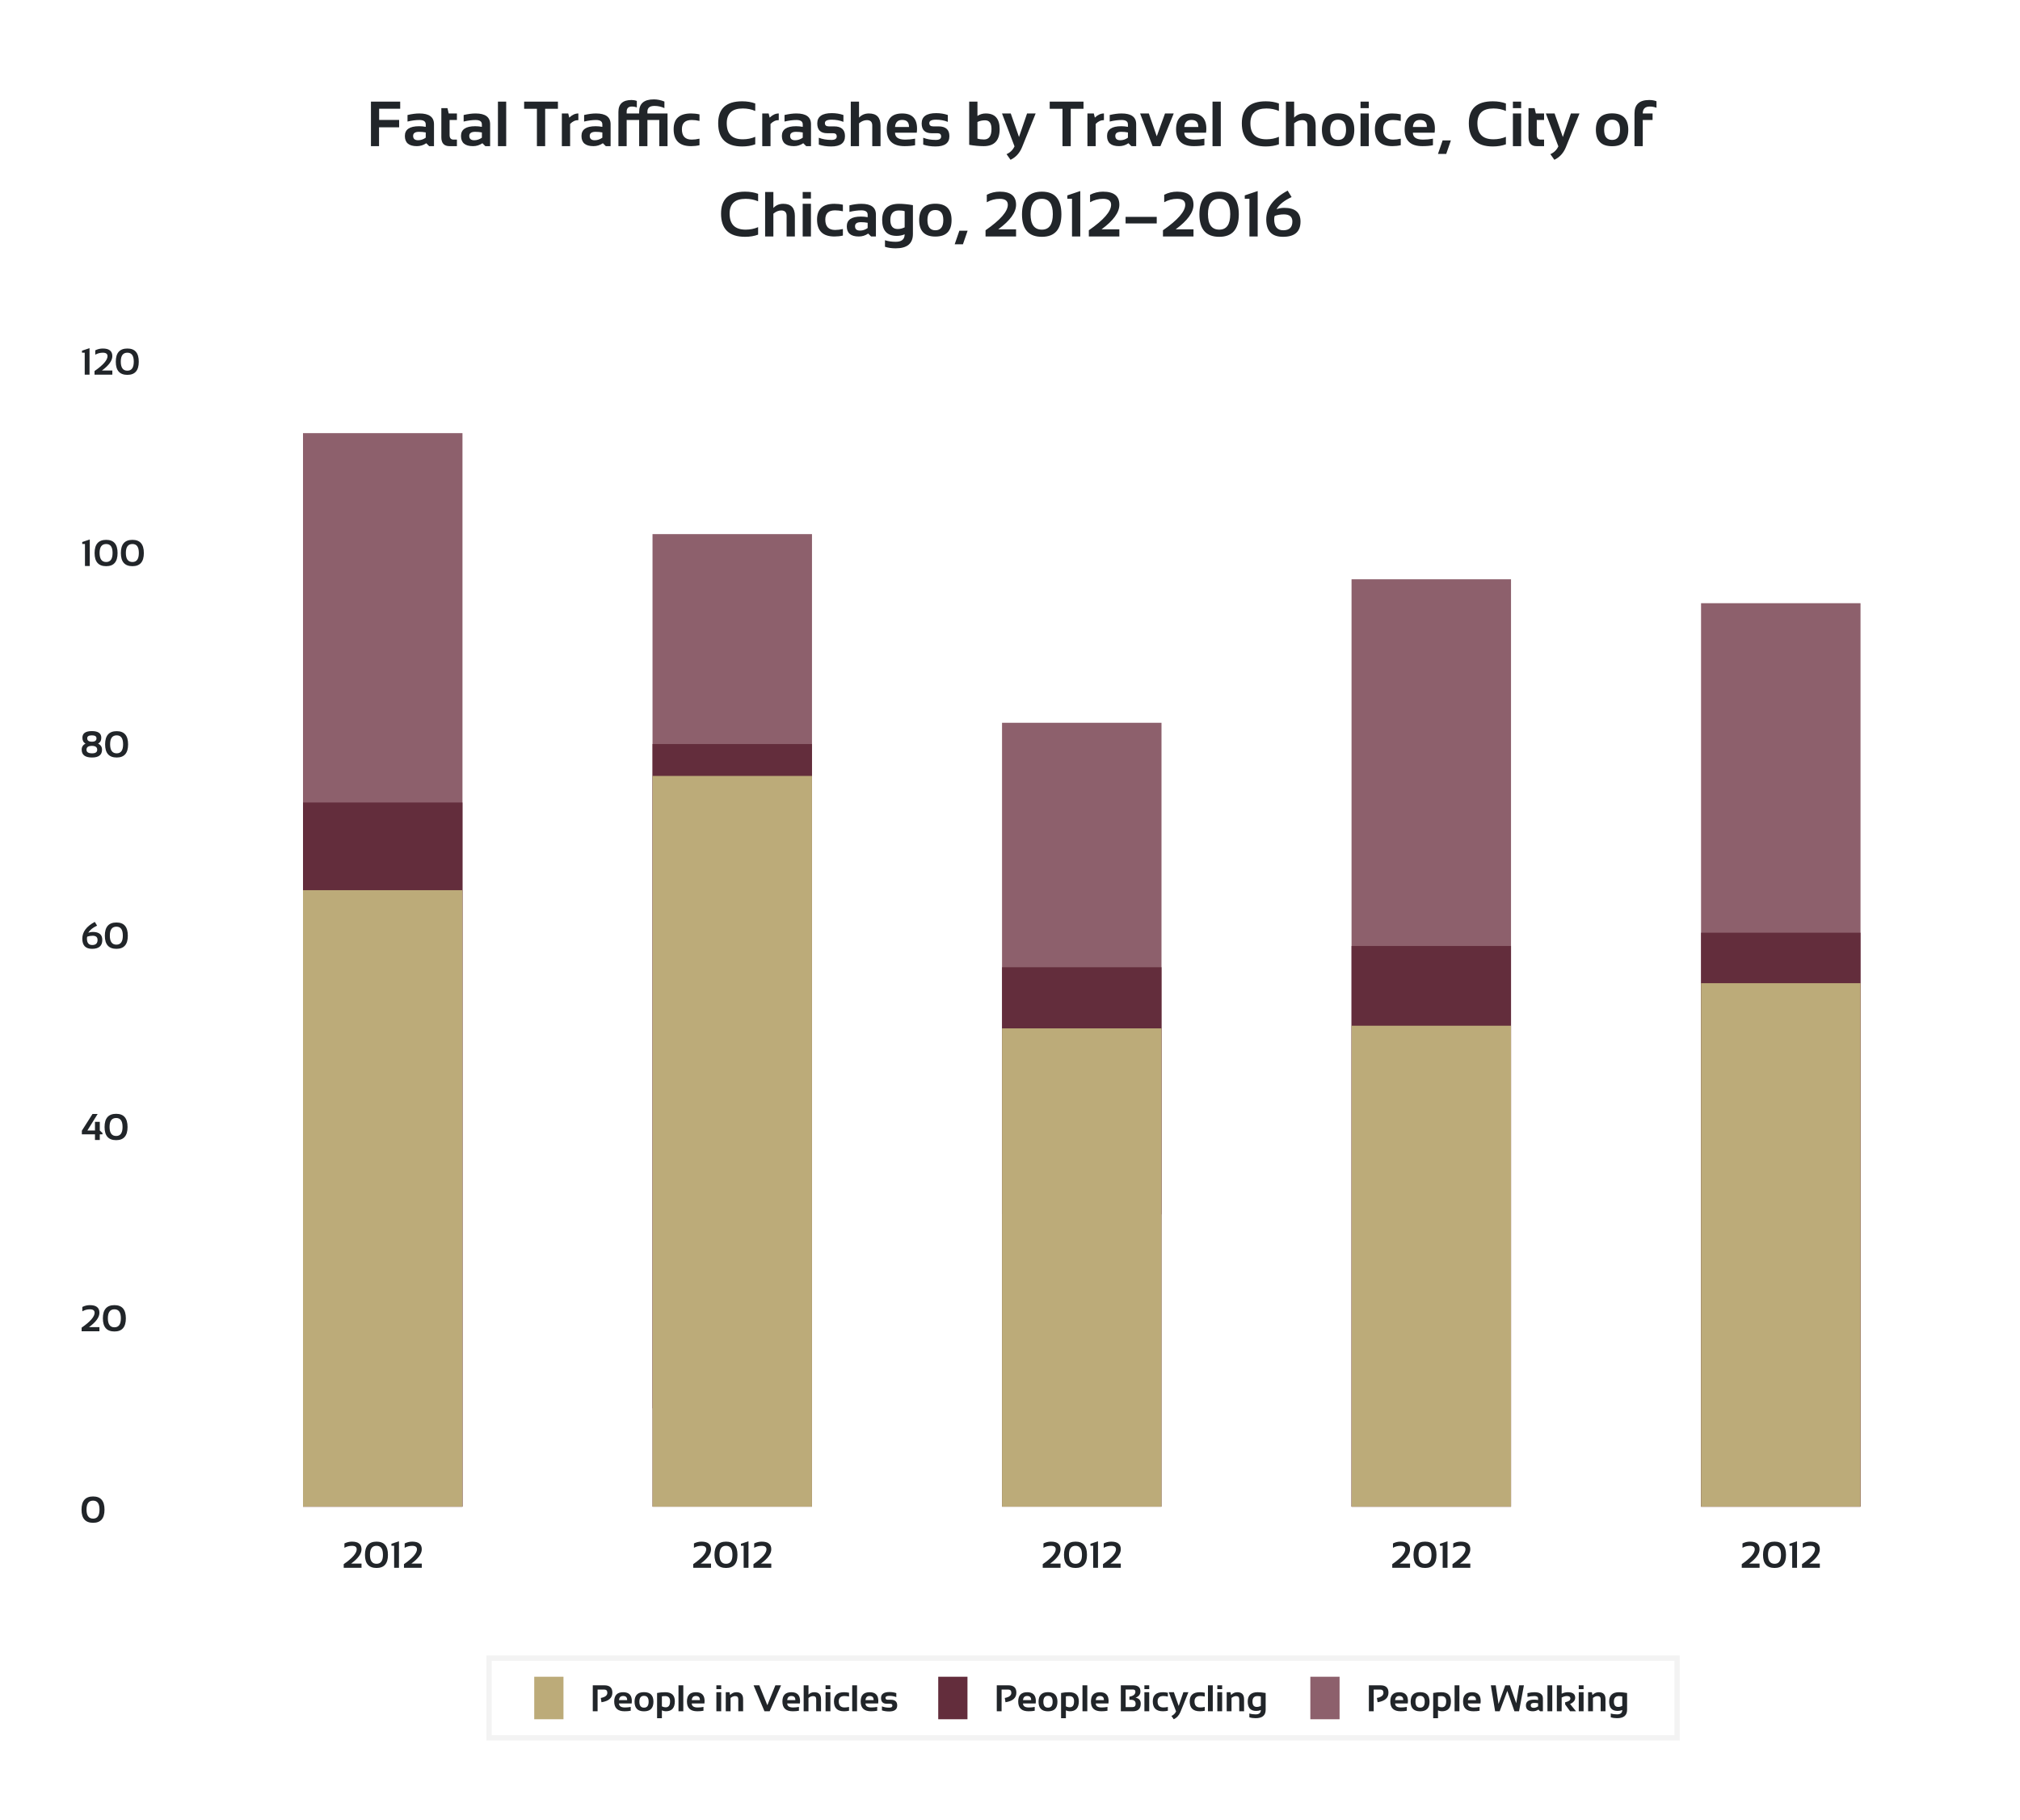 <svg width="760" height="685" viewBox="0 0 760 685" fill="none" xmlns="http://www.w3.org/2000/svg">
<rect width="760" height="685" fill="white"/>
<path d="M150.57 38.242V40.914H142.648V45.133H150.172V47.91H142.613V55H139.566V38.242H150.57ZM152.328 51.168C152.328 48.723 154.109 47.5 157.672 47.5C158.508 47.5 159.344 47.578 160.18 47.734V46.809C160.18 45.707 159.387 45.156 157.801 45.156C156.457 45.156 154.965 45.352 153.324 45.742V43.281C154.965 42.891 156.457 42.695 157.801 42.695C161.457 42.695 163.285 44.047 163.285 46.75V55H161.48L160.379 53.898C159.309 54.633 158.129 55 156.84 55C153.832 55 152.328 53.723 152.328 51.168ZM160.18 49.844C159.398 49.688 158.562 49.609 157.672 49.609C156.18 49.609 155.434 50.117 155.434 51.133C155.434 52.227 156.059 52.773 157.309 52.773C158.34 52.773 159.297 52.453 160.18 51.812V49.844ZM166.051 40.703H168.348L168.816 42.695H171.91V45.156H169.156V50.816C169.156 51.965 169.652 52.539 170.645 52.539H171.91V55H169.145C167.082 55 166.051 53.895 166.051 51.684V40.703ZM173.445 51.168C173.445 48.723 175.227 47.5 178.789 47.5C179.625 47.5 180.461 47.578 181.297 47.734V46.809C181.297 45.707 180.504 45.156 178.918 45.156C177.574 45.156 176.082 45.352 174.441 45.742V43.281C176.082 42.891 177.574 42.695 178.918 42.695C182.574 42.695 184.402 44.047 184.402 46.75V55H182.598L181.496 53.898C180.426 54.633 179.246 55 177.957 55C174.949 55 173.445 53.723 173.445 51.168ZM181.297 49.844C180.516 49.688 179.68 49.609 178.789 49.609C177.297 49.609 176.551 50.117 176.551 51.133C176.551 52.227 177.176 52.773 178.426 52.773C179.457 52.773 180.414 52.453 181.297 51.812V49.844ZM190.449 38.242V55H187.344V38.242H190.449ZM209.914 38.242V40.938H205.109V55H202.004V40.938H197.199V38.242H209.914ZM211.391 55V42.695H213.793L214.18 44.266C215.258 43.219 216.398 42.695 217.602 42.695V45.203C216.445 45.203 215.41 45.684 214.496 46.645V55H211.391ZM218.773 51.168C218.773 48.723 220.555 47.5 224.117 47.5C224.953 47.5 225.789 47.578 226.625 47.734V46.809C226.625 45.707 225.832 45.156 224.246 45.156C222.902 45.156 221.41 45.352 219.77 45.742V43.281C221.41 42.891 222.902 42.695 224.246 42.695C227.902 42.695 229.73 44.047 229.73 46.75V55H227.926L226.824 53.898C225.754 54.633 224.574 55 223.285 55C220.277 55 218.773 53.723 218.773 51.168ZM226.625 49.844C225.844 49.688 225.008 49.609 224.117 49.609C222.625 49.609 221.879 50.117 221.879 51.133C221.879 52.227 222.504 52.773 223.754 52.773C224.785 52.773 225.742 52.453 226.625 51.812V49.844ZM240.477 42.695V42.098C240.477 38.965 242.32 37.398 246.008 37.398C247.328 37.398 248.652 37.672 249.98 38.219V40.68C248.777 40.133 247.527 39.859 246.23 39.859C244.465 39.859 243.582 40.574 243.582 42.004V42.695H251.152V55H248.047V45.156H243.582V55H240.477V45.156H235.777V55H232.672V42.098C232.672 39.121 234.32 37.633 237.617 37.633C238.312 37.633 238.973 37.75 239.598 37.984V40.445C239.098 40.211 238.473 40.094 237.723 40.094C236.426 40.094 235.777 40.73 235.777 42.004V42.695H240.477ZM263.176 54.648C262.16 54.883 261.105 55 260.012 55C255.637 55 253.449 52.871 253.449 48.613C253.449 44.668 255.637 42.695 260.012 42.695C261.105 42.695 262.16 42.812 263.176 43.047V45.508C262.16 45.273 261.184 45.156 260.246 45.156C257.785 45.156 256.555 46.309 256.555 48.613C256.555 51.23 257.785 52.539 260.246 52.539C261.184 52.539 262.16 52.422 263.176 52.188V54.648ZM284.152 54.297C282.707 54.844 281.066 55.117 279.23 55.117C273.215 55.117 270.207 52.207 270.207 46.387C270.207 40.879 273.215 38.125 279.23 38.125C281.066 38.125 282.707 38.398 284.152 38.945V41.758C282.707 41.133 281.145 40.82 279.465 40.82C275.441 40.82 273.43 42.676 273.43 46.387C273.43 50.41 275.441 52.422 279.465 52.422C281.145 52.422 282.707 52.109 284.152 51.484V54.297ZM286.789 55V42.695H289.191L289.578 44.266C290.656 43.219 291.797 42.695 293 42.695V45.203C291.844 45.203 290.809 45.684 289.895 46.645V55H286.789ZM294.172 51.168C294.172 48.723 295.953 47.5 299.516 47.5C300.352 47.5 301.188 47.578 302.023 47.734V46.809C302.023 45.707 301.23 45.156 299.645 45.156C298.301 45.156 296.809 45.352 295.168 45.742V43.281C296.809 42.891 298.301 42.695 299.645 42.695C303.301 42.695 305.129 44.047 305.129 46.75V55H303.324L302.223 53.898C301.152 54.633 299.973 55 298.684 55C295.676 55 294.172 53.723 294.172 51.168ZM302.023 49.844C301.242 49.688 300.406 49.609 299.516 49.609C298.023 49.609 297.277 50.117 297.277 51.133C297.277 52.227 297.902 52.773 299.152 52.773C300.184 52.773 301.141 52.453 302.023 51.812V49.844ZM308.07 54.414V51.836C309.438 52.383 311.016 52.656 312.805 52.656C314.141 52.656 314.809 52.227 314.809 51.367C314.809 50.547 314.359 50.137 313.461 50.137H311.234C308.734 50.137 307.484 48.906 307.484 46.445C307.484 43.867 309.309 42.578 312.957 42.578C314.504 42.578 315.961 42.812 317.328 43.281V45.859C315.961 45.312 314.477 45.039 312.875 45.039C311.195 45.039 310.355 45.469 310.355 46.328C310.355 47.148 310.844 47.559 311.82 47.559H313.812C316.547 47.559 317.914 48.789 317.914 51.25C317.914 53.828 316.172 55.117 312.688 55.117C310.977 55.117 309.438 54.883 308.07 54.414ZM320.094 55V38.242H323.199V44.266C324.168 43.219 325.406 42.695 326.914 42.695C329.828 42.695 331.285 44.211 331.285 47.242V55H328.18V47.242C328.18 45.883 327.504 45.203 326.152 45.203C325.145 45.203 324.16 45.605 323.199 46.41V55H320.094ZM339.418 42.695C343.152 42.695 345.02 44.602 345.02 48.414C345.02 48.922 344.984 49.43 344.914 49.938H336.746C336.746 51.672 338.02 52.539 340.566 52.539C341.809 52.539 343.051 52.422 344.293 52.188V54.648C343.207 54.883 341.887 55 340.332 55C335.871 55 333.641 52.902 333.641 48.707C333.641 44.699 335.566 42.695 339.418 42.695ZM336.746 47.781H341.996V47.688C341.996 45.984 341.137 45.133 339.418 45.133C337.777 45.133 336.887 46.016 336.746 47.781ZM347.352 54.414V51.836C348.719 52.383 350.297 52.656 352.086 52.656C353.422 52.656 354.09 52.227 354.09 51.367C354.09 50.547 353.641 50.137 352.742 50.137H350.516C348.016 50.137 346.766 48.906 346.766 46.445C346.766 43.867 348.59 42.578 352.238 42.578C353.785 42.578 355.242 42.812 356.609 43.281V45.859C355.242 45.312 353.758 45.039 352.156 45.039C350.477 45.039 349.637 45.469 349.637 46.328C349.637 47.148 350.125 47.559 351.102 47.559H353.094C355.828 47.559 357.195 48.789 357.195 51.25C357.195 53.828 355.453 55.117 351.969 55.117C350.258 55.117 348.719 54.883 347.352 54.414ZM367.754 52.152C368.465 52.379 369.289 52.492 370.227 52.492C372.102 52.492 373.039 51.168 373.039 48.52C373.039 46.355 372.23 45.273 370.613 45.273C369.566 45.273 368.613 45.484 367.754 45.906V52.152ZM364.648 38.242H367.754V43.633C368.684 43.008 369.719 42.695 370.859 42.695C374.359 42.695 376.109 44.664 376.109 48.602C376.109 52.867 374.105 55 370.098 55C368.41 55 366.594 54.832 364.648 54.496V38.242ZM376.988 42.695H380.281L383.387 51.555L386.422 42.695H389.656L384.547 55.363C383.641 57.598 382.191 59.188 380.199 60.133L378.699 58.012C380.074 57.41 381.074 56.43 381.699 55.07L376.988 42.695ZM407.656 38.242V40.938H402.852V55H399.746V40.938H394.941V38.242H407.656ZM409.133 55V42.695H411.535L411.922 44.266C413 43.219 414.141 42.695 415.344 42.695V45.203C414.188 45.203 413.152 45.684 412.238 46.645V55H409.133ZM416.516 51.168C416.516 48.723 418.297 47.5 421.859 47.5C422.695 47.5 423.531 47.578 424.367 47.734V46.809C424.367 45.707 423.574 45.156 421.988 45.156C420.645 45.156 419.152 45.352 417.512 45.742V43.281C419.152 42.891 420.645 42.695 421.988 42.695C425.645 42.695 427.473 44.047 427.473 46.75V55H425.668L424.566 53.898C423.496 54.633 422.316 55 421.027 55C418.02 55 416.516 53.723 416.516 51.168ZM424.367 49.844C423.586 49.688 422.75 49.609 421.859 49.609C420.367 49.609 419.621 50.117 419.621 51.133C419.621 52.227 420.246 52.773 421.496 52.773C422.527 52.773 423.484 52.453 424.367 51.812V49.844ZM428.949 42.695H432.23L435.219 51.297L438.324 42.695H441.605L436.602 55H433.648L428.949 42.695ZM448.262 42.695C451.996 42.695 453.863 44.602 453.863 48.414C453.863 48.922 453.828 49.43 453.758 49.938H445.59C445.59 51.672 446.863 52.539 449.41 52.539C450.652 52.539 451.895 52.422 453.137 52.188V54.648C452.051 54.883 450.73 55 449.176 55C444.715 55 442.484 52.902 442.484 48.707C442.484 44.699 444.41 42.695 448.262 42.695ZM445.59 47.781H450.84V47.688C450.84 45.984 449.98 45.133 448.262 45.133C446.621 45.133 445.73 46.016 445.59 47.781ZM459.301 38.242V55H456.195V38.242H459.301ZM481.168 54.297C479.723 54.844 478.082 55.117 476.246 55.117C470.23 55.117 467.223 52.207 467.223 46.387C467.223 40.879 470.23 38.125 476.246 38.125C478.082 38.125 479.723 38.398 481.168 38.945V41.758C479.723 41.133 478.16 40.82 476.48 40.82C472.457 40.82 470.445 42.676 470.445 46.387C470.445 50.41 472.457 52.422 476.48 52.422C478.16 52.422 479.723 52.109 481.168 51.484V54.297ZM483.805 55V38.242H486.91V44.266C487.879 43.219 489.117 42.695 490.625 42.695C493.539 42.695 494.996 44.211 494.996 47.242V55H491.891V47.242C491.891 45.883 491.215 45.203 489.863 45.203C488.855 45.203 487.871 45.605 486.91 46.41V55H483.805ZM500.457 48.801C500.457 51.371 501.453 52.656 503.445 52.656C505.438 52.656 506.434 51.371 506.434 48.801C506.434 46.293 505.438 45.039 503.445 45.039C501.453 45.039 500.457 46.293 500.457 48.801ZM497.352 48.848C497.352 44.723 499.383 42.66 503.445 42.66C507.508 42.66 509.539 44.723 509.539 48.848C509.539 52.965 507.508 55.023 503.445 55.023C499.398 55.023 497.367 52.965 497.352 48.848ZM514.988 38.242V40.703H511.883V38.242H514.988ZM514.988 42.695V55H511.883V42.695H514.988ZM527.012 54.648C525.996 54.883 524.941 55 523.848 55C519.473 55 517.285 52.871 517.285 48.613C517.285 44.668 519.473 42.695 523.848 42.695C524.941 42.695 525.996 42.812 527.012 43.047V45.508C525.996 45.273 525.02 45.156 524.082 45.156C521.621 45.156 520.391 46.309 520.391 48.613C520.391 51.23 521.621 52.539 524.082 52.539C525.02 52.539 525.996 52.422 527.012 52.188V54.648ZM534.254 42.695C537.988 42.695 539.855 44.602 539.855 48.414C539.855 48.922 539.82 49.43 539.75 49.938H531.582C531.582 51.672 532.855 52.539 535.402 52.539C536.645 52.539 537.887 52.422 539.129 52.188V54.648C538.043 54.883 536.723 55 535.168 55C530.707 55 528.477 52.902 528.477 48.707C528.477 44.699 530.402 42.695 534.254 42.695ZM531.582 47.781H536.832V47.688C536.832 45.984 535.973 45.133 534.254 45.133C532.613 45.133 531.723 46.016 531.582 47.781ZM545.879 52.832L544.121 57.93H541.016L542.773 52.832H545.879ZM566.574 54.297C565.129 54.844 563.488 55.117 561.652 55.117C555.637 55.117 552.629 52.207 552.629 46.387C552.629 40.879 555.637 38.125 561.652 38.125C563.488 38.125 565.129 38.398 566.574 38.945V41.758C565.129 41.133 563.566 40.82 561.887 40.82C557.863 40.82 555.852 42.676 555.852 46.387C555.852 50.41 557.863 52.422 561.887 52.422C563.566 52.422 565.129 52.109 566.574 51.484V54.297ZM572.316 38.242V40.703H569.211V38.242H572.316ZM572.316 42.695V55H569.211V42.695H572.316ZM575.082 40.703H577.379L577.848 42.695H580.941V45.156H578.188V50.816C578.188 51.965 578.684 52.539 579.676 52.539H580.941V55H578.176C576.113 55 575.082 53.895 575.082 51.684V40.703ZM581.598 42.695H584.891L587.996 51.555L591.031 42.695H594.266L589.156 55.363C588.25 57.598 586.801 59.188 584.809 60.133L583.309 58.012C584.684 57.41 585.684 56.43 586.309 55.07L581.598 42.695ZM603.535 48.801C603.535 51.371 604.531 52.656 606.523 52.656C608.516 52.656 609.512 51.371 609.512 48.801C609.512 46.293 608.516 45.039 606.523 45.039C604.531 45.039 603.535 46.293 603.535 48.801ZM600.43 48.848C600.43 44.723 602.461 42.66 606.523 42.66C610.586 42.66 612.617 44.723 612.617 48.848C612.617 52.965 610.586 55.023 606.523 55.023C602.477 55.023 600.445 52.965 600.43 48.848ZM614.961 55V42.695C614.961 39.32 616.805 37.633 620.492 37.633C621.5 37.633 622.414 37.789 623.234 38.102V40.562C622.461 40.25 621.621 40.094 620.715 40.094C618.949 40.094 618.066 40.961 618.066 42.695H621.758V45.156H618.066V55H614.961ZM285.23 88.297C283.785 88.844 282.145 89.117 280.309 89.117C274.293 89.117 271.285 86.207 271.285 80.387C271.285 74.879 274.293 72.125 280.309 72.125C282.145 72.125 283.785 72.398 285.23 72.945V75.758C283.785 75.133 282.223 74.82 280.543 74.82C276.52 74.82 274.508 76.676 274.508 80.387C274.508 84.41 276.52 86.422 280.543 86.422C282.223 86.422 283.785 86.109 285.23 85.484V88.297ZM287.867 89V72.242H290.973V78.266C291.941 77.219 293.18 76.695 294.688 76.695C297.602 76.695 299.059 78.211 299.059 81.242V89H295.953V81.242C295.953 79.883 295.277 79.203 293.926 79.203C292.918 79.203 291.934 79.606 290.973 80.41V89H287.867ZM305.105 72.242V74.703H302V72.242H305.105ZM305.105 76.695V89H302V76.695H305.105ZM317.129 88.648C316.113 88.883 315.059 89 313.965 89C309.59 89 307.402 86.871 307.402 82.613C307.402 78.668 309.59 76.695 313.965 76.695C315.059 76.695 316.113 76.812 317.129 77.047V79.508C316.113 79.273 315.137 79.156 314.199 79.156C311.738 79.156 310.508 80.309 310.508 82.613C310.508 85.231 311.738 86.539 314.199 86.539C315.137 86.539 316.113 86.422 317.129 86.188V88.648ZM318.594 85.168C318.594 82.723 320.375 81.5 323.938 81.5C324.773 81.5 325.609 81.578 326.445 81.734V80.809C326.445 79.707 325.652 79.156 324.066 79.156C322.723 79.156 321.23 79.352 319.59 79.742V77.281C321.23 76.891 322.723 76.695 324.066 76.695C327.723 76.695 329.551 78.047 329.551 80.75V89H327.746L326.645 87.898C325.574 88.633 324.395 89 323.105 89C320.098 89 318.594 87.723 318.594 85.168ZM326.445 83.844C325.664 83.688 324.828 83.609 323.938 83.609C322.445 83.609 321.699 84.117 321.699 85.133C321.699 86.227 322.324 86.773 323.574 86.773C324.605 86.773 325.562 86.453 326.445 85.812V83.844ZM340.367 79.484C339.859 79.297 339.137 79.203 338.199 79.203C336.051 79.203 334.977 80.387 334.977 82.754C334.977 85.043 335.902 86.188 337.754 86.188C338.645 86.188 339.516 85.977 340.367 85.555V79.484ZM343.473 88.062C343.473 91.656 341.312 93.453 336.992 93.453C335.477 93.453 334.133 93.258 332.961 92.867V90.406C334.156 90.797 335.508 90.992 337.016 90.992C339.25 90.992 340.367 90.055 340.367 88.18C339.445 88.57 338.453 88.766 337.391 88.766C333.734 88.766 331.906 86.769 331.906 82.777C331.906 78.723 334.035 76.695 338.293 76.695C339.723 76.695 341.449 76.863 343.473 77.199V88.062ZM348.934 82.801C348.934 85.371 349.93 86.656 351.922 86.656C353.914 86.656 354.91 85.371 354.91 82.801C354.91 80.293 353.914 79.039 351.922 79.039C349.93 79.039 348.934 80.293 348.934 82.801ZM345.828 82.848C345.828 78.723 347.859 76.66 351.922 76.66C355.984 76.66 358.016 78.723 358.016 82.848C358.016 86.965 355.984 89.023 351.922 89.023C347.875 89.023 345.844 86.965 345.828 82.848ZM364.051 86.832L362.293 91.93H359.188L360.945 86.832H364.051ZM370.801 89V86.656C376.387 82.773 379.18 79.57 379.18 77.047C379.18 75.562 378.164 74.82 376.133 74.82C374.414 74.82 372.793 75.25 371.27 76.109V73.297C372.793 72.516 374.414 72.125 376.133 72.125C380.234 72.125 382.285 73.766 382.285 77.047C382.285 79.938 380.047 83.023 375.57 86.305H382.285V89H370.801ZM387.734 80.574C387.734 84.473 389.152 86.422 391.988 86.422C394.738 86.422 396.113 84.473 396.113 80.574C396.113 76.738 394.738 74.82 391.988 74.82C389.152 74.82 387.734 76.738 387.734 80.574ZM384.512 80.644C384.512 74.965 387.004 72.125 391.988 72.125C396.887 72.125 399.336 74.965 399.336 80.644C399.336 86.293 396.887 89.117 391.988 89.117C387.004 89.117 384.512 86.293 384.512 80.644ZM403.332 89V74.809H401.574V73.531L406.438 71.891V89H403.332ZM409.66 89V86.656C415.246 82.773 418.039 79.57 418.039 77.047C418.039 75.562 417.023 74.82 414.992 74.82C413.273 74.82 411.652 75.25 410.129 76.109V73.297C411.652 72.516 413.273 72.125 414.992 72.125C419.094 72.125 421.145 73.766 421.145 77.047C421.145 79.938 418.906 83.023 414.43 86.305H421.145V89H409.66ZM435.207 81.617V84.078H423.488V81.617H435.207ZM437.551 89V86.656C443.137 82.773 445.93 79.57 445.93 77.047C445.93 75.562 444.914 74.82 442.883 74.82C441.164 74.82 439.543 75.25 438.02 76.109V73.297C439.543 72.516 441.164 72.125 442.883 72.125C446.984 72.125 449.035 73.766 449.035 77.047C449.035 79.938 446.797 83.023 442.32 86.305H449.035V89H437.551ZM454.484 80.574C454.484 84.473 455.902 86.422 458.738 86.422C461.488 86.422 462.863 84.473 462.863 80.574C462.863 76.738 461.488 74.82 458.738 74.82C455.902 74.82 454.484 76.738 454.484 80.574ZM451.262 80.644C451.262 74.965 453.754 72.125 458.738 72.125C463.637 72.125 466.086 74.965 466.086 80.644C466.086 86.293 463.637 89.117 458.738 89.117C453.754 89.117 451.262 86.293 451.262 80.644ZM470.082 89V74.809H468.324V73.531L473.188 71.891V89H470.082ZM476.41 82.555C476.41 78.211 479.098 74.606 484.473 71.738L485.949 74.164C483.199 75.422 481.309 76.941 480.277 78.723C481.223 78.387 482.184 78.219 483.16 78.219C487.254 78.219 489.301 79.938 489.301 83.375C489.301 87.203 487.102 89.117 482.703 89.117C478.508 89.117 476.41 86.93 476.41 82.555ZM479.398 82.484C479.398 85.266 480.535 86.656 482.809 86.656C485.098 86.656 486.242 85.562 486.242 83.375C486.242 81.578 485.18 80.68 483.055 80.68C481.852 80.68 480.703 80.867 479.609 81.242C479.469 81.555 479.398 81.969 479.398 82.484Z" fill="#212529"/>
<rect x="114" y="163" width="60" height="404" fill="#8D606C"/>
<rect x="114" y="302" width="60" height="265" fill="#632D3C"/>
<rect x="114" y="335" width="60" height="232" fill="#BCAB79"/>
<path d="M129.316 590V588.633C132.575 586.368 134.204 584.499 134.204 583.027C134.204 582.161 133.612 581.729 132.427 581.729C131.424 581.729 130.479 581.979 129.59 582.48V580.84C130.479 580.384 131.424 580.156 132.427 580.156C134.819 580.156 136.016 581.113 136.016 583.027C136.016 584.714 134.71 586.514 132.099 588.428H136.016V590H129.316ZM139.194 585.085C139.194 587.359 140.021 588.496 141.676 588.496C143.28 588.496 144.082 587.359 144.082 585.085C144.082 582.847 143.28 581.729 141.676 581.729C140.021 581.729 139.194 582.847 139.194 585.085ZM137.314 585.126C137.314 581.813 138.768 580.156 141.676 580.156C144.533 580.156 145.962 581.813 145.962 585.126C145.962 588.421 144.533 590.068 141.676 590.068C138.768 590.068 137.314 588.421 137.314 585.126ZM148.293 590V581.722H147.268V580.977L150.104 580.02V590H148.293ZM151.984 590V588.633C155.243 586.368 156.872 584.499 156.872 583.027C156.872 582.161 156.28 581.729 155.095 581.729C154.092 581.729 153.146 581.979 152.258 582.48V580.84C153.146 580.384 154.092 580.156 155.095 580.156C157.487 580.156 158.684 581.113 158.684 583.027C158.684 584.714 157.378 586.514 154.767 588.428H158.684V590H151.984Z" fill="#212529"/>
<rect x="245.5" y="201" width="60" height="329" fill="#8D606C"/>
<rect x="245.5" y="280" width="60" height="287" fill="#632D3C"/>
<rect x="245.5" y="292" width="60" height="275" fill="#BCAB79"/>
<path d="M260.816 590V588.633C264.075 586.368 265.704 584.499 265.704 583.027C265.704 582.161 265.112 581.729 263.927 581.729C262.924 581.729 261.979 581.979 261.09 582.48V580.84C261.979 580.384 262.924 580.156 263.927 580.156C266.319 580.156 267.516 581.113 267.516 583.027C267.516 584.714 266.21 586.514 263.599 588.428H267.516V590H260.816ZM270.694 585.085C270.694 587.359 271.521 588.496 273.176 588.496C274.78 588.496 275.582 587.359 275.582 585.085C275.582 582.847 274.78 581.729 273.176 581.729C271.521 581.729 270.694 582.847 270.694 585.085ZM268.814 585.126C268.814 581.813 270.268 580.156 273.176 580.156C276.033 580.156 277.462 581.813 277.462 585.126C277.462 588.421 276.033 590.068 273.176 590.068C270.268 590.068 268.814 588.421 268.814 585.126ZM279.793 590V581.722H278.768V580.977L281.604 580.02V590H279.793ZM283.484 590V588.633C286.743 586.368 288.372 584.499 288.372 583.027C288.372 582.161 287.78 581.729 286.595 581.729C285.592 581.729 284.646 581.979 283.758 582.48V580.84C284.646 580.384 285.592 580.156 286.595 580.156C288.987 580.156 290.184 581.113 290.184 583.027C290.184 584.714 288.878 586.514 286.267 588.428H290.184V590H283.484Z" fill="#212529"/>
<rect x="377" y="272" width="60" height="185" fill="#8D606C"/>
<rect x="377" y="364" width="60" height="203" fill="#632D3C"/>
<rect x="377" y="387" width="60" height="180" fill="#BCAB79"/>
<path d="M392.316 590V588.633C395.575 586.368 397.204 584.499 397.204 583.027C397.204 582.161 396.612 581.729 395.427 581.729C394.424 581.729 393.479 581.979 392.59 582.48V580.84C393.479 580.384 394.424 580.156 395.427 580.156C397.819 580.156 399.016 581.113 399.016 583.027C399.016 584.714 397.71 586.514 395.099 588.428H399.016V590H392.316ZM402.194 585.085C402.194 587.359 403.021 588.496 404.676 588.496C406.28 588.496 407.082 587.359 407.082 585.085C407.082 582.847 406.28 581.729 404.676 581.729C403.021 581.729 402.194 582.847 402.194 585.085ZM400.314 585.126C400.314 581.813 401.768 580.156 404.676 580.156C407.533 580.156 408.962 581.813 408.962 585.126C408.962 588.421 407.533 590.068 404.676 590.068C401.768 590.068 400.314 588.421 400.314 585.126ZM411.293 590V581.722H410.268V580.977L413.104 580.02V590H411.293ZM414.984 590V588.633C418.243 586.368 419.872 584.499 419.872 583.027C419.872 582.161 419.28 581.729 418.095 581.729C417.092 581.729 416.146 581.979 415.258 582.48V580.84C416.146 580.384 417.092 580.156 418.095 580.156C420.487 580.156 421.684 581.113 421.684 583.027C421.684 584.714 420.378 586.514 417.767 588.428H421.684V590H414.984Z" fill="#212529"/>
<rect x="508.5" y="218" width="60" height="349" fill="#8D606C"/>
<rect x="508.5" y="356" width="60" height="211" fill="#632D3C"/>
<rect x="508.5" y="386" width="60" height="181" fill="#BCAB79"/>
<path d="M523.816 590V588.633C527.075 586.368 528.704 584.499 528.704 583.027C528.704 582.161 528.112 581.729 526.927 581.729C525.924 581.729 524.979 581.979 524.09 582.48V580.84C524.979 580.384 525.924 580.156 526.927 580.156C529.319 580.156 530.516 581.113 530.516 583.027C530.516 584.714 529.21 586.514 526.599 588.428H530.516V590H523.816ZM533.694 585.085C533.694 587.359 534.521 588.496 536.176 588.496C537.78 588.496 538.582 587.359 538.582 585.085C538.582 582.847 537.78 581.729 536.176 581.729C534.521 581.729 533.694 582.847 533.694 585.085ZM531.814 585.126C531.814 581.813 533.268 580.156 536.176 580.156C539.033 580.156 540.462 581.813 540.462 585.126C540.462 588.421 539.033 590.068 536.176 590.068C533.268 590.068 531.814 588.421 531.814 585.126ZM542.793 590V581.722H541.768V580.977L544.604 580.02V590H542.793ZM546.484 590V588.633C549.743 586.368 551.372 584.499 551.372 583.027C551.372 582.161 550.78 581.729 549.595 581.729C548.592 581.729 547.646 581.979 546.758 582.48V580.84C547.646 580.384 548.592 580.156 549.595 580.156C551.987 580.156 553.184 581.113 553.184 583.027C553.184 584.714 551.878 586.514 549.267 588.428H553.184V590H546.484Z" fill="#212529"/>
<rect x="640" y="227" width="60" height="340" fill="#8D606C"/>
<rect x="640" y="351" width="60" height="216" fill="#632D3C"/>
<rect x="640" y="370" width="60" height="197" fill="#BCAB79"/>
<path d="M655.316 590V588.633C658.575 586.368 660.204 584.499 660.204 583.027C660.204 582.161 659.612 581.729 658.427 581.729C657.424 581.729 656.479 581.979 655.59 582.48V580.84C656.479 580.384 657.424 580.156 658.427 580.156C660.819 580.156 662.016 581.113 662.016 583.027C662.016 584.714 660.71 586.514 658.099 588.428H662.016V590H655.316ZM665.194 585.085C665.194 587.359 666.021 588.496 667.676 588.496C669.28 588.496 670.082 587.359 670.082 585.085C670.082 582.847 669.28 581.729 667.676 581.729C666.021 581.729 665.194 582.847 665.194 585.085ZM663.314 585.126C663.314 581.813 664.768 580.156 667.676 580.156C670.533 580.156 671.962 581.813 671.962 585.126C671.962 588.421 670.533 590.068 667.676 590.068C664.768 590.068 663.314 588.421 663.314 585.126ZM674.293 590V581.722H673.268V580.977L676.104 580.02V590H674.293ZM677.984 590V588.633C681.243 586.368 682.872 584.499 682.872 583.027C682.872 582.161 682.28 581.729 681.095 581.729C680.092 581.729 679.146 581.979 678.258 582.48V580.84C679.146 580.384 680.092 580.156 681.095 580.156C683.487 580.156 684.684 581.113 684.684 583.027C684.684 584.714 683.378 586.514 680.767 588.428H684.684V590H677.984Z" fill="#212529"/>
<path d="M31.875 141V132.722H30.85V131.977L33.687 131.02V141H31.875ZM35.566 141V139.633C38.825 137.368 40.454 135.499 40.454 134.027C40.454 133.161 39.862 132.729 38.677 132.729C37.674 132.729 36.728 132.979 35.84 133.48V131.84C36.728 131.384 37.674 131.156 38.677 131.156C41.069 131.156 42.266 132.113 42.266 134.027C42.266 135.714 40.96 137.514 38.349 139.428H42.266V141H35.566ZM45.444 136.085C45.444 138.359 46.272 139.496 47.926 139.496C49.53 139.496 50.332 138.359 50.332 136.085C50.332 133.847 49.53 132.729 47.926 132.729C46.272 132.729 45.444 133.847 45.444 136.085ZM43.565 136.126C43.565 132.813 45.018 131.156 47.926 131.156C50.783 131.156 52.212 132.813 52.212 136.126C52.212 139.421 50.783 141.068 47.926 141.068C45.018 141.068 43.565 139.421 43.565 136.126Z" fill="#212529"/>
<path d="M31.966 213V204.722H30.94V203.977L33.777 203.02V213H31.966ZM37.469 208.085C37.469 210.359 38.296 211.496 39.95 211.496C41.554 211.496 42.356 210.359 42.356 208.085C42.356 205.847 41.554 204.729 39.95 204.729C38.296 204.729 37.469 205.847 37.469 208.085ZM35.589 208.126C35.589 204.813 37.043 203.156 39.95 203.156C42.808 203.156 44.236 204.813 44.236 208.126C44.236 211.421 42.808 213.068 39.95 213.068C37.043 213.068 35.589 211.421 35.589 208.126ZM47.353 208.085C47.353 210.359 48.181 211.496 49.835 211.496C51.439 211.496 52.241 210.359 52.241 208.085C52.241 205.847 51.439 204.729 49.835 204.729C48.181 204.729 47.353 205.847 47.353 208.085ZM45.474 208.126C45.474 204.813 46.927 203.156 49.835 203.156C52.692 203.156 54.121 204.813 54.121 208.126C54.121 211.421 52.692 213.068 49.835 213.068C46.927 213.068 45.474 211.421 45.474 208.126Z" fill="#212529"/>
<path d="M30.73 282.102C30.73 281.085 31.213 280.331 32.179 279.839C31.395 279.406 31.003 278.67 31.003 277.631C31.003 275.963 32.188 275.129 34.558 275.129C36.927 275.129 38.112 275.963 38.112 277.631C38.112 278.67 37.709 279.406 36.902 279.839C37.891 280.331 38.386 281.085 38.386 282.102C38.386 284.079 37.133 285.068 34.626 285.068C32.028 285.068 30.73 284.079 30.73 282.102ZM34.592 279.121C35.731 279.121 36.301 278.693 36.301 277.836C36.301 277.098 35.724 276.729 34.571 276.729C33.4 276.729 32.815 277.098 32.815 277.836C32.815 278.693 33.407 279.121 34.592 279.121ZM34.66 283.496C35.936 283.496 36.574 283.045 36.574 282.143C36.574 281.176 35.907 280.693 34.571 280.693C33.218 280.693 32.541 281.176 32.541 282.143C32.541 283.045 33.247 283.496 34.66 283.496ZM41.428 280.085C41.428 282.359 42.255 283.496 43.909 283.496C45.513 283.496 46.315 282.359 46.315 280.085C46.315 277.847 45.513 276.729 43.909 276.729C42.255 276.729 41.428 277.847 41.428 280.085ZM39.548 280.126C39.548 276.813 41.002 275.156 43.909 275.156C46.767 275.156 48.195 276.813 48.195 280.126C48.195 283.421 46.767 285.068 43.909 285.068C41.002 285.068 39.548 283.421 39.548 280.126Z" fill="#212529"/>
<path d="M30.969 353.24C30.969 350.706 32.536 348.603 35.672 346.931L36.533 348.346C34.929 349.079 33.826 349.966 33.225 351.005C33.776 350.809 34.337 350.711 34.906 350.711C37.294 350.711 38.488 351.714 38.488 353.719C38.488 355.952 37.205 357.068 34.64 357.068C32.192 357.068 30.969 355.792 30.969 353.24ZM32.712 353.199C32.712 354.822 33.375 355.633 34.701 355.633C36.036 355.633 36.704 354.995 36.704 353.719C36.704 352.671 36.084 352.146 34.845 352.146C34.143 352.146 33.473 352.256 32.835 352.475C32.753 352.657 32.712 352.898 32.712 353.199ZM41.325 352.085C41.325 354.359 42.152 355.496 43.807 355.496C45.411 355.496 46.213 354.359 46.213 352.085C46.213 349.847 45.411 348.729 43.807 348.729C42.152 348.729 41.325 349.847 41.325 352.085ZM39.445 352.126C39.445 348.813 40.899 347.156 43.807 347.156C46.664 347.156 48.093 348.813 48.093 352.126C48.093 355.421 46.664 357.068 43.807 357.068C40.899 357.068 39.445 355.421 39.445 352.126Z" fill="#212529"/>
<path d="M37.545 429H35.733V426.881H30.798V425.514L34.797 419.225H36.738L32.869 425.445H35.733V422.178H37.545V425.445L38.557 426.375V426.881H37.545V429ZM41.223 424.085C41.223 426.359 42.05 427.496 43.704 427.496C45.308 427.496 46.11 426.359 46.11 424.085C46.11 421.847 45.308 420.729 43.704 420.729C42.05 420.729 41.223 421.847 41.223 424.085ZM39.343 424.126C39.343 420.813 40.797 419.156 43.704 419.156C46.562 419.156 47.99 420.813 47.99 424.126C47.99 427.421 46.562 429.068 43.704 429.068C40.797 429.068 39.343 427.421 39.343 424.126Z" fill="#212529"/>
<path d="M30.708 501V499.633C33.967 497.368 35.596 495.499 35.596 494.027C35.596 493.161 35.003 492.729 33.818 492.729C32.816 492.729 31.87 492.979 30.981 493.48V491.84C31.87 491.384 32.816 491.156 33.818 491.156C36.211 491.156 37.407 492.113 37.407 494.027C37.407 495.714 36.102 497.514 33.49 499.428H37.407V501H30.708ZM40.586 496.085C40.586 498.359 41.413 499.496 43.067 499.496C44.672 499.496 45.474 498.359 45.474 496.085C45.474 493.847 44.672 492.729 43.067 492.729C41.413 492.729 40.586 493.847 40.586 496.085ZM38.706 496.126C38.706 492.813 40.16 491.156 43.067 491.156C45.925 491.156 47.353 492.813 47.353 496.126C47.353 499.421 45.925 501.068 43.067 501.068C40.16 501.068 38.706 499.421 38.706 496.126Z" fill="#212529"/>
<path d="M32.553 568.085C32.553 570.359 33.38 571.496 35.034 571.496C36.638 571.496 37.44 570.359 37.44 568.085C37.44 565.847 36.638 564.729 35.034 564.729C33.38 564.729 32.553 565.847 32.553 568.085ZM30.673 568.126C30.673 564.813 32.127 563.156 35.034 563.156C37.892 563.156 39.32 564.813 39.32 568.126C39.32 571.421 37.892 573.068 35.034 573.068C32.127 573.068 30.673 571.421 30.673 568.126Z" fill="#212529"/>
<rect x="184" y="624" width="447" height="30" stroke="#F3F3F3" stroke-width="2"/>
<path d="M201 631H212V647H201V631Z" fill="#BCAB79"/>
<path d="M223.025 644V634.225H227.4C229.396 634.225 230.395 635.143 230.395 636.979C230.395 638.971 229.03 640.176 226.3 640.596L226.04 638.982C227.681 638.686 228.501 638.037 228.501 637.034C228.501 636.223 228.095 635.817 227.284 635.817H224.837V644H223.025ZM234.455 636.822C236.633 636.822 237.723 637.934 237.723 640.158C237.723 640.454 237.702 640.751 237.661 641.047H232.896C232.896 642.059 233.639 642.564 235.125 642.564C235.85 642.564 236.574 642.496 237.299 642.359V643.795C236.665 643.932 235.895 644 234.988 644C232.386 644 231.085 642.776 231.085 640.329C231.085 637.991 232.208 636.822 234.455 636.822ZM232.896 639.789H235.959V639.734C235.959 638.741 235.458 638.244 234.455 638.244C233.498 638.244 232.979 638.759 232.896 639.789ZM240.553 640.384C240.553 641.883 241.134 642.633 242.296 642.633C243.458 642.633 244.039 641.883 244.039 640.384C244.039 638.921 243.458 638.189 242.296 638.189C241.134 638.189 240.553 638.921 240.553 640.384ZM238.741 640.411C238.741 638.005 239.926 636.802 242.296 636.802C244.666 636.802 245.851 638.005 245.851 640.411C245.851 642.813 244.666 644.014 242.296 644.014C239.935 644.014 238.75 642.813 238.741 640.411ZM249.029 642.127C249.48 642.373 249.966 642.496 250.485 642.496C251.565 642.496 252.105 641.737 252.105 640.22C252.105 638.93 251.508 638.285 250.314 638.285C249.799 638.285 249.371 638.317 249.029 638.381V642.127ZM247.218 637.116C248.17 636.92 249.177 636.822 250.239 636.822C252.677 636.822 253.896 637.959 253.896 640.233C253.896 642.744 252.762 644 250.492 644C250.009 644 249.521 643.886 249.029 643.658V646.598H247.218V637.116ZM257.082 634.225V644H255.271V634.225H257.082ZM261.826 636.822C264.005 636.822 265.094 637.934 265.094 640.158C265.094 640.454 265.073 640.751 265.032 641.047H260.268C260.268 642.059 261.01 642.564 262.496 642.564C263.221 642.564 263.945 642.496 264.67 642.359V643.795C264.036 643.932 263.266 644 262.359 644C259.757 644 258.456 642.776 258.456 640.329C258.456 637.991 259.579 636.822 261.826 636.822ZM260.268 639.789H263.33V639.734C263.33 638.741 262.829 638.244 261.826 638.244C260.869 638.244 260.35 638.759 260.268 639.789ZM271.342 634.225V635.66H269.53V634.225H271.342ZM271.342 636.822V644H269.53V636.822H271.342ZM273.058 644V636.822H274.459L274.685 637.875C275.373 637.173 276.157 636.822 277.036 636.822C278.736 636.822 279.586 637.706 279.586 639.475V644H277.774V639.475C277.774 638.682 277.38 638.285 276.592 638.285C276.004 638.285 275.43 638.52 274.869 638.989V644H273.058ZM293.859 634.225L289.573 644H287.625L283.523 634.225H285.677L288.705 641.71L291.727 634.225H293.859ZM297.742 636.822C299.921 636.822 301.01 637.934 301.01 640.158C301.01 640.454 300.989 640.751 300.948 641.047H296.184C296.184 642.059 296.926 642.564 298.412 642.564C299.137 642.564 299.861 642.496 300.586 642.359V643.795C299.952 643.932 299.182 644 298.275 644C295.673 644 294.372 642.776 294.372 640.329C294.372 637.991 295.495 636.822 297.742 636.822ZM296.184 639.789H299.246V639.734C299.246 638.741 298.745 638.244 297.742 638.244C296.785 638.244 296.266 638.759 296.184 639.789ZM302.37 644V634.225H304.182V637.738C304.747 637.128 305.469 636.822 306.349 636.822C308.049 636.822 308.898 637.706 308.898 639.475V644H307.087V639.475C307.087 638.682 306.693 638.285 305.904 638.285C305.316 638.285 304.742 638.52 304.182 638.989V644H302.37ZM312.426 634.225V635.66H310.614V634.225H312.426ZM312.426 636.822V644H310.614V636.822H312.426ZM319.439 643.795C318.847 643.932 318.232 644 317.594 644C315.042 644 313.766 642.758 313.766 640.274C313.766 637.973 315.042 636.822 317.594 636.822C318.232 636.822 318.847 636.891 319.439 637.027V638.463C318.847 638.326 318.277 638.258 317.73 638.258C316.295 638.258 315.577 638.93 315.577 640.274C315.577 641.801 316.295 642.564 317.73 642.564C318.277 642.564 318.847 642.496 319.439 642.359V643.795ZM322.447 634.225V644H320.636V634.225H322.447ZM327.191 636.822C329.37 636.822 330.459 637.934 330.459 640.158C330.459 640.454 330.438 640.751 330.397 641.047H325.633C325.633 642.059 326.376 642.564 327.861 642.564C328.586 642.564 329.311 642.496 330.035 642.359V643.795C329.402 643.932 328.632 644 327.725 644C325.122 644 323.821 642.776 323.821 640.329C323.821 637.991 324.945 636.822 327.191 636.822ZM325.633 639.789H328.695V639.734C328.695 638.741 328.194 638.244 327.191 638.244C326.234 638.244 325.715 638.759 325.633 639.789ZM331.819 643.658V642.154C332.617 642.473 333.537 642.633 334.581 642.633C335.36 642.633 335.75 642.382 335.75 641.881C335.75 641.402 335.488 641.163 334.964 641.163H333.665C332.207 641.163 331.478 640.445 331.478 639.01C331.478 637.506 332.542 636.754 334.67 636.754C335.572 636.754 336.422 636.891 337.22 637.164V638.668C336.422 638.349 335.556 638.189 334.622 638.189C333.642 638.189 333.152 638.44 333.152 638.941C333.152 639.42 333.437 639.659 334.007 639.659H335.169C336.764 639.659 337.562 640.377 337.562 641.812C337.562 643.316 336.545 644.068 334.513 644.068C333.515 644.068 332.617 643.932 331.819 643.658Z" fill="#212529"/>
<path d="M353 631H364V647H353V631Z" fill="#632D3C"/>
<path d="M375.025 644V634.225H379.4C381.396 634.225 382.395 635.143 382.395 636.979C382.395 638.971 381.03 640.176 378.3 640.596L378.04 638.982C379.681 638.686 380.501 638.037 380.501 637.034C380.501 636.223 380.095 635.817 379.284 635.817H376.837V644H375.025ZM386.455 636.822C388.633 636.822 389.723 637.934 389.723 640.158C389.723 640.454 389.702 640.751 389.661 641.047H384.896C384.896 642.059 385.639 642.564 387.125 642.564C387.85 642.564 388.574 642.496 389.299 642.359V643.795C388.665 643.932 387.895 644 386.988 644C384.386 644 383.085 642.776 383.085 640.329C383.085 637.991 384.208 636.822 386.455 636.822ZM384.896 639.789H387.959V639.734C387.959 638.741 387.458 638.244 386.455 638.244C385.498 638.244 384.979 638.759 384.896 639.789ZM392.553 640.384C392.553 641.883 393.134 642.633 394.296 642.633C395.458 642.633 396.039 641.883 396.039 640.384C396.039 638.921 395.458 638.189 394.296 638.189C393.134 638.189 392.553 638.921 392.553 640.384ZM390.741 640.411C390.741 638.005 391.926 636.802 394.296 636.802C396.666 636.802 397.851 638.005 397.851 640.411C397.851 642.813 396.666 644.014 394.296 644.014C391.935 644.014 390.75 642.813 390.741 640.411ZM401.029 642.127C401.48 642.373 401.966 642.496 402.485 642.496C403.565 642.496 404.105 641.737 404.105 640.22C404.105 638.93 403.508 638.285 402.314 638.285C401.799 638.285 401.371 638.317 401.029 638.381V642.127ZM399.218 637.116C400.17 636.92 401.177 636.822 402.239 636.822C404.677 636.822 405.896 637.959 405.896 640.233C405.896 642.744 404.762 644 402.492 644C402.009 644 401.521 643.886 401.029 643.658V646.598H399.218V637.116ZM409.082 634.225V644H407.271V634.225H409.082ZM413.826 636.822C416.005 636.822 417.094 637.934 417.094 640.158C417.094 640.454 417.073 640.751 417.032 641.047H412.268C412.268 642.059 413.01 642.564 414.496 642.564C415.221 642.564 415.945 642.496 416.67 642.359V643.795C416.036 643.932 415.266 644 414.359 644C411.757 644 410.456 642.776 410.456 640.329C410.456 637.991 411.579 636.822 413.826 636.822ZM412.268 639.789H415.33V639.734C415.33 638.741 414.829 638.244 413.826 638.244C412.869 638.244 412.35 638.759 412.268 639.789ZM421.701 644V634.225H426.281C428.141 634.225 429.07 634.983 429.07 636.501C429.07 637.613 428.464 638.408 427.252 638.887C428.546 639.128 429.193 639.869 429.193 641.108C429.193 643.036 428.175 644 426.138 644H421.701ZM426.062 642.428C426.865 642.428 427.266 642.018 427.266 641.197C427.266 640.181 426.666 639.673 425.468 639.673H424.921V638.504C426.425 638.253 427.177 637.624 427.177 636.617C427.177 636.07 426.84 635.797 426.165 635.797H423.513V642.428H426.062ZM432.379 634.225V635.66H430.567V634.225H432.379ZM432.379 636.822V644H430.567V636.822H432.379ZM439.393 643.795C438.8 643.932 438.185 644 437.547 644C434.995 644 433.719 642.758 433.719 640.274C433.719 637.973 434.995 636.822 437.547 636.822C438.185 636.822 438.8 636.891 439.393 637.027V638.463C438.8 638.326 438.23 638.258 437.684 638.258C436.248 638.258 435.53 638.93 435.53 640.274C435.53 641.801 436.248 642.564 437.684 642.564C438.23 642.564 438.8 642.496 439.393 642.359V643.795ZM439.734 636.822H441.655L443.467 641.99L445.237 636.822H447.124L444.144 644.212C443.615 645.515 442.77 646.443 441.607 646.994L440.732 645.757C441.535 645.406 442.118 644.834 442.482 644.041L439.734 636.822ZM453.283 643.795C452.691 643.932 452.076 644 451.438 644C448.885 644 447.609 642.758 447.609 640.274C447.609 637.973 448.885 636.822 451.438 636.822C452.076 636.822 452.691 636.891 453.283 637.027V638.463C452.691 638.326 452.121 638.258 451.574 638.258C450.139 638.258 449.421 638.93 449.421 640.274C449.421 641.801 450.139 642.564 451.574 642.564C452.121 642.564 452.691 642.496 453.283 642.359V643.795ZM456.291 634.225V644H454.479V634.225H456.291ZM459.818 634.225V635.66H458.007V634.225H459.818ZM459.818 636.822V644H458.007V636.822H459.818ZM461.534 644V636.822H462.936L463.161 637.875C463.849 637.173 464.633 636.822 465.513 636.822C467.213 636.822 468.062 637.706 468.062 639.475V644H466.251V639.475C466.251 638.682 465.857 638.285 465.068 638.285C464.48 638.285 463.906 638.52 463.346 638.989V644H461.534ZM474.372 638.449C474.076 638.34 473.654 638.285 473.107 638.285C471.854 638.285 471.228 638.976 471.228 640.356C471.228 641.692 471.768 642.359 472.848 642.359C473.367 642.359 473.875 642.236 474.372 641.99V638.449ZM476.184 643.453C476.184 645.549 474.924 646.598 472.403 646.598C471.519 646.598 470.735 646.484 470.052 646.256V644.82C470.749 645.048 471.537 645.162 472.417 645.162C473.72 645.162 474.372 644.615 474.372 643.521C473.834 643.749 473.256 643.863 472.636 643.863C470.503 643.863 469.437 642.699 469.437 640.37C469.437 638.005 470.678 636.822 473.162 636.822C473.996 636.822 475.003 636.92 476.184 637.116V643.453Z" fill="#212529"/>
<path d="M493 631H504V647H493V631Z" fill="#8D606C"/>
<path d="M515.025 644V634.225H519.4C521.396 634.225 522.395 635.143 522.395 636.979C522.395 638.971 521.03 640.176 518.3 640.596L518.04 638.982C519.681 638.686 520.501 638.037 520.501 637.034C520.501 636.223 520.095 635.817 519.284 635.817H516.837V644H515.025ZM526.455 636.822C528.633 636.822 529.723 637.934 529.723 640.158C529.723 640.454 529.702 640.751 529.661 641.047H524.896C524.896 642.059 525.639 642.564 527.125 642.564C527.85 642.564 528.574 642.496 529.299 642.359V643.795C528.665 643.932 527.895 644 526.988 644C524.386 644 523.085 642.776 523.085 640.329C523.085 637.991 524.208 636.822 526.455 636.822ZM524.896 639.789H527.959V639.734C527.959 638.741 527.458 638.244 526.455 638.244C525.498 638.244 524.979 638.759 524.896 639.789ZM532.553 640.384C532.553 641.883 533.134 642.633 534.296 642.633C535.458 642.633 536.039 641.883 536.039 640.384C536.039 638.921 535.458 638.189 534.296 638.189C533.134 638.189 532.553 638.921 532.553 640.384ZM530.741 640.411C530.741 638.005 531.926 636.802 534.296 636.802C536.666 636.802 537.851 638.005 537.851 640.411C537.851 642.813 536.666 644.014 534.296 644.014C531.935 644.014 530.75 642.813 530.741 640.411ZM541.029 642.127C541.48 642.373 541.966 642.496 542.485 642.496C543.565 642.496 544.105 641.737 544.105 640.22C544.105 638.93 543.508 638.285 542.314 638.285C541.799 638.285 541.371 638.317 541.029 638.381V642.127ZM539.218 637.116C540.17 636.92 541.177 636.822 542.239 636.822C544.677 636.822 545.896 637.959 545.896 640.233C545.896 642.744 544.762 644 542.492 644C542.009 644 541.521 643.886 541.029 643.658V646.598H539.218V637.116ZM549.082 634.225V644H547.271V634.225H549.082ZM553.826 636.822C556.005 636.822 557.094 637.934 557.094 640.158C557.094 640.454 557.073 640.751 557.032 641.047H552.268C552.268 642.059 553.01 642.564 554.496 642.564C555.221 642.564 555.945 642.496 556.67 642.359V643.795C556.036 643.932 555.266 644 554.359 644C551.757 644 550.456 642.776 550.456 640.329C550.456 637.991 551.579 636.822 553.826 636.822ZM552.268 639.789H555.33V639.734C555.33 638.741 554.829 638.244 553.826 638.244C552.869 638.244 552.35 638.759 552.268 639.789ZM560.915 634.225H562.754L563.8 641.245L566.343 634.225H568.086L570.465 640.972L571.572 634.225H573.356L571.518 644H569.795L567.108 636.33L564.224 644H562.521L560.915 634.225ZM574.108 641.765C574.108 640.338 575.147 639.625 577.226 639.625C577.713 639.625 578.201 639.671 578.688 639.762V639.222C578.688 638.579 578.226 638.258 577.301 638.258C576.517 638.258 575.646 638.372 574.689 638.6V637.164C575.646 636.936 576.517 636.822 577.301 636.822C579.434 636.822 580.5 637.611 580.5 639.188V644H579.447L578.805 643.357C578.18 643.786 577.492 644 576.74 644C574.986 644 574.108 643.255 574.108 641.765ZM578.688 640.992C578.233 640.901 577.745 640.855 577.226 640.855C576.355 640.855 575.92 641.152 575.92 641.744C575.92 642.382 576.285 642.701 577.014 642.701C577.615 642.701 578.174 642.514 578.688 642.141V640.992ZM584.027 634.225V644H582.216V634.225H584.027ZM585.743 644V634.225H587.555V637.383C588.298 637.009 589.079 636.822 589.899 636.822C591.731 636.822 592.647 637.513 592.647 638.894C592.647 639.896 592.009 640.68 590.733 641.245L592.962 644H590.747L588.874 641.437V640.596C590.182 640.318 590.836 639.862 590.836 639.229C590.836 638.581 590.403 638.258 589.537 638.258C588.931 638.258 588.27 638.449 587.555 638.832V644H585.743ZM595.799 634.225V635.66H593.987V634.225H595.799ZM595.799 636.822V644H593.987V636.822H595.799ZM597.515 644V636.822H598.916L599.142 637.875C599.83 637.173 600.614 636.822 601.493 636.822C603.193 636.822 604.043 637.706 604.043 639.475V644H602.231V639.475C602.231 638.682 601.837 638.285 601.049 638.285C600.461 638.285 599.887 638.52 599.326 638.989V644H597.515ZM610.353 638.449C610.056 638.34 609.635 638.285 609.088 638.285C607.835 638.285 607.208 638.976 607.208 640.356C607.208 641.692 607.748 642.359 608.828 642.359C609.348 642.359 609.856 642.236 610.353 641.99V638.449ZM612.164 643.453C612.164 645.549 610.904 646.598 608.384 646.598C607.5 646.598 606.716 646.484 606.032 646.256V644.82C606.729 645.048 607.518 645.162 608.397 645.162C609.701 645.162 610.353 644.615 610.353 643.521C609.815 643.749 609.236 643.863 608.616 643.863C606.483 643.863 605.417 642.699 605.417 640.37C605.417 638.005 606.659 636.822 609.143 636.822C609.977 636.822 610.984 636.92 612.164 637.116V643.453Z" fill="#212529"/>
</svg>
